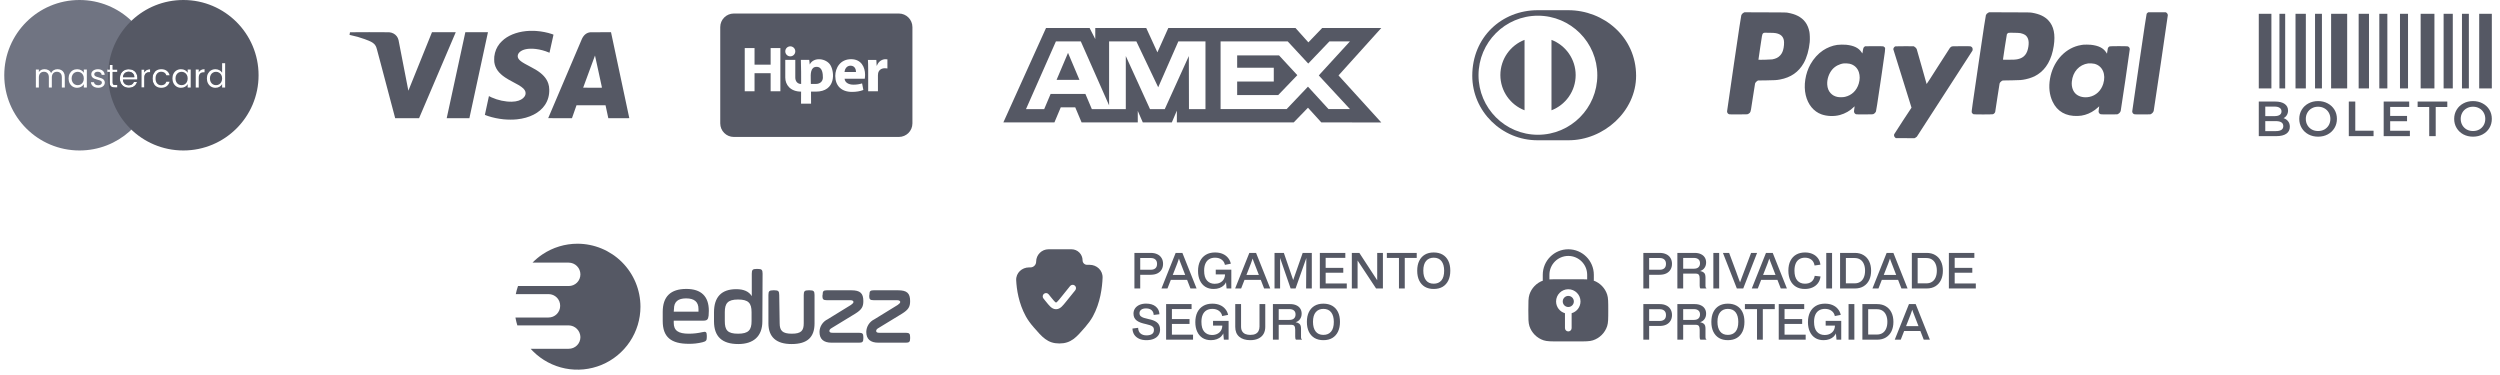 <svg xmlns="http://www.w3.org/2000/svg" width="293" height="44" viewBox="0 0 293 44" fill="none"><g clip-path="url(#clip0_122_842)"><path fill-rule="evenodd" clip-rule="evenodd" d="M18.128 8.443C18.081 8.498 18.039 8.559 18.003 8.627C17.916 8.788 17.873 8.978 17.873 9.196C17.873 9.417 17.916 9.609 18.003 9.774C18.024 9.813 18.047 9.85 18.071 9.885C17.545 14.252 13.827 17.635 9.317 17.635C4.448 17.635 0.5 13.688 0.5 8.818C0.5 3.948 4.448 0 9.317 0C14.062 0 17.931 3.747 18.128 8.443ZM13.207 9.677V8.434H13.757V8.146H13.207V7.615H12.857V8.146H12.583V8.434H12.857V9.677C12.857 9.883 12.905 10.03 13.003 10.12C13.1 10.21 13.246 10.255 13.441 10.255H13.757V9.958H13.499C13.392 9.958 13.316 9.938 13.272 9.897C13.229 9.853 13.207 9.78 13.207 9.677ZM7.178 8.211C7.05 8.142 6.904 8.107 6.74 8.107C6.573 8.107 6.421 8.148 6.285 8.23C6.149 8.312 6.052 8.428 5.993 8.577C5.926 8.423 5.825 8.306 5.689 8.227C5.553 8.147 5.396 8.107 5.219 8.107C5.078 8.107 4.949 8.137 4.831 8.196C4.715 8.255 4.623 8.339 4.554 8.45V8.146H4.204V10.255H4.554V9.092C4.554 8.872 4.607 8.704 4.715 8.588C4.823 8.47 4.968 8.411 5.15 8.411C5.327 8.411 5.467 8.468 5.57 8.581C5.675 8.691 5.727 8.851 5.727 9.062V10.255H6.074V9.092C6.074 8.872 6.128 8.704 6.235 8.588C6.343 8.47 6.488 8.411 6.67 8.411C6.847 8.411 6.987 8.468 7.09 8.581C7.195 8.691 7.248 8.851 7.248 9.062V10.255H7.594V9.012C7.594 8.817 7.557 8.651 7.482 8.515C7.408 8.379 7.306 8.278 7.178 8.211ZM8.168 8.627C8.081 8.788 8.038 8.977 8.038 9.193C8.038 9.405 8.081 9.595 8.168 9.762C8.256 9.929 8.375 10.058 8.526 10.151C8.678 10.243 8.847 10.289 9.034 10.289C9.216 10.289 9.375 10.249 9.512 10.17C9.65 10.088 9.754 9.985 9.823 9.862V10.255H10.177V8.146H9.823V8.531C9.756 8.41 9.655 8.31 9.519 8.23C9.383 8.151 9.223 8.111 9.038 8.111C8.851 8.111 8.68 8.156 8.526 8.246C8.375 8.336 8.256 8.463 8.168 8.627ZM9.727 8.781C9.791 8.899 9.823 9.037 9.823 9.196C9.823 9.355 9.791 9.495 9.727 9.616C9.663 9.734 9.576 9.825 9.465 9.889C9.358 9.951 9.238 9.981 9.107 9.981C8.977 9.981 8.857 9.951 8.75 9.889C8.642 9.825 8.556 9.734 8.492 9.616C8.428 9.495 8.395 9.354 8.395 9.193C8.395 9.033 8.428 8.895 8.492 8.777C8.556 8.659 8.642 8.569 8.75 8.508C8.857 8.446 8.977 8.415 9.107 8.415C9.238 8.415 9.358 8.447 9.465 8.511C9.576 8.573 9.663 8.663 9.727 8.781ZM11.515 10.289C11.354 10.289 11.209 10.262 11.081 10.208C10.952 10.152 10.851 10.075 10.777 9.978C10.702 9.877 10.661 9.763 10.653 9.635H11.015C11.026 9.74 11.075 9.826 11.161 9.893C11.252 9.96 11.368 9.993 11.512 9.993C11.645 9.993 11.75 9.963 11.827 9.904C11.904 9.845 11.943 9.771 11.943 9.681C11.943 9.589 11.902 9.521 11.82 9.477C11.738 9.431 11.611 9.386 11.439 9.343C11.282 9.302 11.154 9.261 11.054 9.219C10.956 9.176 10.871 9.113 10.8 9.031C10.73 8.946 10.696 8.836 10.696 8.7C10.696 8.592 10.728 8.493 10.792 8.404C10.856 8.314 10.947 8.243 11.065 8.192C11.183 8.138 11.318 8.111 11.47 8.111C11.703 8.111 11.892 8.17 12.035 8.288C12.179 8.406 12.256 8.568 12.266 8.773H11.916C11.908 8.663 11.863 8.574 11.781 8.508C11.702 8.441 11.594 8.407 11.458 8.407C11.332 8.407 11.232 8.434 11.158 8.488C11.083 8.542 11.046 8.613 11.046 8.7C11.046 8.769 11.068 8.827 11.111 8.873C11.158 8.917 11.214 8.953 11.281 8.981C11.35 9.007 11.445 9.036 11.566 9.069C11.717 9.11 11.84 9.151 11.935 9.193C12.03 9.231 12.111 9.29 12.177 9.37C12.247 9.449 12.283 9.553 12.285 9.681C12.285 9.797 12.253 9.901 12.189 9.993C12.125 10.085 12.034 10.158 11.916 10.212C11.8 10.264 11.667 10.289 11.515 10.289ZM16.106 9.119C16.106 9.186 16.102 9.257 16.094 9.331H14.409C14.421 9.539 14.492 9.702 14.62 9.82C14.751 9.935 14.909 9.993 15.093 9.993C15.245 9.993 15.37 9.958 15.471 9.889C15.573 9.817 15.645 9.722 15.686 9.604H16.063C16.007 9.807 15.894 9.972 15.725 10.101C15.555 10.226 15.345 10.289 15.093 10.289C14.893 10.289 14.713 10.244 14.555 10.155C14.398 10.065 14.275 9.938 14.185 9.774C14.095 9.607 14.05 9.414 14.05 9.196C14.05 8.978 14.094 8.787 14.182 8.623C14.268 8.459 14.39 8.333 14.547 8.246C14.706 8.156 14.888 8.111 15.093 8.111C15.293 8.111 15.471 8.155 15.624 8.242C15.778 8.329 15.896 8.45 15.979 8.604C16.063 8.755 16.106 8.927 16.106 9.119ZM15.744 9.046C15.744 8.913 15.714 8.799 15.655 8.704C15.596 8.606 15.515 8.533 15.413 8.484C15.312 8.433 15.201 8.407 15.078 8.407C14.901 8.407 14.749 8.464 14.624 8.577C14.501 8.69 14.43 8.846 14.412 9.046H15.744ZM17.18 8.207C17.067 8.274 16.98 8.368 16.918 8.488V8.146H16.568V10.255H16.918V9.108C16.918 8.682 17.114 8.469 17.507 8.469H17.599V8.107C17.435 8.107 17.295 8.141 17.18 8.207Z" fill="#707482"></path><path fill-rule="evenodd" clip-rule="evenodd" d="M12.678 8.434C12.672 8.561 12.669 8.689 12.669 8.818C12.669 13.688 16.617 17.635 21.487 17.635C26.357 17.635 30.305 13.688 30.305 8.818C30.305 3.948 26.357 -5.2045e-07 21.487 0C16.843 5.2045e-07 13.038 3.59 12.694 8.146H12.857V7.615H13.207V8.146H13.757V8.434H13.207V9.677C13.207 9.78 13.229 9.853 13.272 9.897C13.316 9.938 13.392 9.958 13.499 9.958H13.757V10.255H13.441C13.246 10.255 13.1 10.21 13.003 10.12C12.905 10.03 12.857 9.883 12.857 9.677V8.434H12.678ZM24.377 8.627C24.29 8.788 24.247 8.977 24.247 9.193C24.247 9.405 24.29 9.595 24.377 9.762C24.465 9.929 24.584 10.058 24.735 10.151C24.889 10.243 25.059 10.289 25.247 10.289C25.429 10.289 25.588 10.25 25.724 10.17C25.86 10.088 25.963 9.984 26.032 9.858V10.255H26.386V7.407H26.032V8.523C25.958 8.4 25.85 8.301 25.709 8.227C25.567 8.15 25.415 8.111 25.251 8.111C25.061 8.111 24.889 8.156 24.735 8.246C24.584 8.336 24.465 8.463 24.377 8.627ZM25.936 8.781C26 8.899 26.032 9.037 26.032 9.196C26.032 9.355 26 9.495 25.936 9.616C25.872 9.734 25.785 9.825 25.674 9.889C25.567 9.951 25.447 9.981 25.316 9.981C25.186 9.981 25.066 9.951 24.959 9.889C24.851 9.825 24.764 9.734 24.7 9.616C24.636 9.495 24.604 9.354 24.604 9.193C24.604 9.033 24.636 8.895 24.7 8.777C24.764 8.659 24.851 8.569 24.959 8.508C25.066 8.446 25.186 8.415 25.316 8.415C25.447 8.415 25.567 8.447 25.674 8.511C25.785 8.573 25.872 8.663 25.936 8.781ZM16.106 9.119C16.106 9.186 16.102 9.257 16.094 9.331H14.409C14.421 9.539 14.492 9.702 14.62 9.82C14.751 9.935 14.909 9.993 15.093 9.993C15.245 9.993 15.37 9.958 15.471 9.889C15.573 9.817 15.645 9.722 15.686 9.604H16.063C16.007 9.807 15.894 9.972 15.725 10.101C15.555 10.226 15.345 10.289 15.093 10.289C14.894 10.289 14.714 10.244 14.555 10.155C14.398 10.065 14.275 9.938 14.185 9.774C14.095 9.607 14.05 9.414 14.05 9.196C14.05 8.978 14.094 8.787 14.182 8.623C14.268 8.459 14.39 8.333 14.547 8.246C14.706 8.156 14.888 8.111 15.093 8.111C15.294 8.111 15.471 8.155 15.624 8.242C15.778 8.329 15.896 8.45 15.979 8.604C16.063 8.755 16.106 8.927 16.106 9.119ZM15.744 9.046C15.744 8.913 15.714 8.799 15.655 8.704C15.596 8.606 15.515 8.533 15.413 8.484C15.313 8.433 15.201 8.407 15.078 8.407C14.901 8.407 14.75 8.464 14.624 8.577C14.501 8.69 14.43 8.846 14.412 9.046H15.744ZM17.18 8.207C17.067 8.274 16.98 8.368 16.918 8.488V8.146H16.568V10.255H16.918V9.108C16.918 8.682 17.114 8.469 17.507 8.469H17.599V8.107C17.435 8.107 17.295 8.141 17.18 8.207ZM17.873 9.196C17.873 8.978 17.916 8.788 18.003 8.627C18.091 8.463 18.212 8.336 18.365 8.246C18.522 8.156 18.7 8.111 18.9 8.111C19.159 8.111 19.372 8.174 19.539 8.3C19.708 8.425 19.82 8.6 19.874 8.823H19.496C19.46 8.695 19.39 8.593 19.285 8.519C19.182 8.445 19.054 8.407 18.9 8.407C18.7 8.407 18.538 8.477 18.416 8.615C18.292 8.751 18.231 8.945 18.231 9.196C18.231 9.45 18.292 9.647 18.416 9.785C18.538 9.924 18.7 9.993 18.9 9.993C19.054 9.993 19.182 9.957 19.285 9.885C19.388 9.813 19.458 9.711 19.496 9.577H19.874C19.818 9.793 19.705 9.966 19.535 10.097C19.366 10.225 19.154 10.289 18.9 10.289C18.7 10.289 18.522 10.244 18.365 10.155C18.212 10.065 18.091 9.938 18.003 9.774C17.916 9.609 17.873 9.417 17.873 9.196ZM20.341 8.627C20.254 8.788 20.21 8.977 20.21 9.193C20.21 9.405 20.254 9.595 20.341 9.762C20.428 9.929 20.548 10.058 20.699 10.151C20.85 10.243 21.02 10.289 21.207 10.289C21.389 10.289 21.548 10.25 21.684 10.17C21.823 10.088 21.926 9.985 21.996 9.862V10.255H22.35V8.146H21.996V8.531C21.929 8.41 21.828 8.31 21.692 8.23C21.556 8.151 21.396 8.111 21.211 8.111C21.023 8.111 20.853 8.156 20.699 8.246C20.548 8.336 20.428 8.463 20.341 8.627ZM21.899 8.781C21.964 8.899 21.996 9.037 21.996 9.196C21.996 9.355 21.964 9.495 21.899 9.616C21.835 9.734 21.748 9.825 21.638 9.889C21.53 9.951 21.411 9.981 21.28 9.981C21.149 9.981 21.03 9.951 20.922 9.889C20.814 9.825 20.728 9.734 20.664 9.616C20.6 9.495 20.568 9.354 20.568 9.193C20.568 9.033 20.6 8.895 20.664 8.777C20.728 8.659 20.814 8.569 20.922 8.508C21.03 8.446 21.149 8.415 21.28 8.415C21.411 8.415 21.53 8.447 21.638 8.511C21.748 8.573 21.835 8.663 21.899 8.781ZM23.292 8.488C23.354 8.368 23.44 8.274 23.553 8.207C23.669 8.141 23.809 8.107 23.973 8.107V8.469H23.881C23.488 8.469 23.292 8.682 23.292 9.108V10.255H22.942V8.146H23.292V8.488Z" fill="#555864"></path><path fill-rule="evenodd" clip-rule="evenodd" d="M62.084 3.614C60.88 3.664 59.843 4.003 59.087 4.592C58.946 4.703 58.676 4.964 58.572 5.093C58.212 5.535 58.006 6.03 57.93 6.628C57.915 6.749 57.915 7.176 57.931 7.283C58.034 8.001 58.427 8.557 59.199 9.076C59.456 9.249 59.659 9.366 60.243 9.677C60.46 9.792 60.69 9.918 60.755 9.955C61.262 10.25 61.503 10.483 61.581 10.756C61.607 10.848 61.607 10.99 61.581 11.088C61.496 11.397 61.205 11.655 60.777 11.797C60.542 11.875 60.294 11.913 59.982 11.92C59.232 11.937 58.359 11.751 57.613 11.416C57.502 11.367 57.34 11.285 57.318 11.268C57.312 11.264 57.304 11.262 57.302 11.265C57.292 11.274 56.82 13.459 56.827 13.465C56.84 13.477 57.037 13.549 57.205 13.604C57.765 13.789 58.411 13.923 59.018 13.983C59.541 14.034 60.09 14.036 60.573 13.987C62.059 13.838 63.247 13.23 63.869 12.3C64.222 11.771 64.391 11.167 64.374 10.493C64.367 10.223 64.335 10.025 64.263 9.803C64.055 9.166 63.591 8.652 62.778 8.161C62.593 8.049 62.373 7.928 61.992 7.729C61.562 7.504 61.401 7.414 61.233 7.304C61.069 7.197 60.98 7.127 60.893 7.039C60.742 6.883 60.676 6.744 60.676 6.577C60.677 6.207 61.046 5.891 61.623 5.766C61.937 5.698 62.364 5.689 62.796 5.74C63.29 5.798 63.859 5.95 64.29 6.138C64.349 6.164 64.4 6.183 64.4 6.183C64.4 6.183 64.506 5.71 64.633 5.135C64.76 4.56 64.865 4.083 64.868 4.075C64.874 4.057 64.848 4.045 64.668 3.984C64.145 3.807 63.499 3.679 62.913 3.635C62.846 3.63 62.768 3.624 62.739 3.622C62.674 3.616 62.17 3.611 62.084 3.614ZM41.018 3.781C41.013 3.798 40.962 4.088 40.965 4.091C40.966 4.092 41.026 4.105 41.097 4.12C41.653 4.233 42.228 4.396 42.733 4.584C43.176 4.749 43.336 4.815 43.489 4.896C43.765 5.041 43.947 5.213 44.048 5.422C44.131 5.594 44.126 5.576 44.597 7.359C44.791 8.091 44.964 8.747 44.983 8.818C45.016 8.944 45.779 11.827 45.859 12.13C45.882 12.216 45.994 12.64 46.109 13.071L46.316 13.856L47.714 13.856H49.113L51.262 8.821C52.444 6.051 53.413 3.782 53.414 3.778C53.416 3.774 52.819 3.771 52.024 3.771H50.63L50.615 3.807C50.607 3.827 49.987 5.364 49.237 7.223C48.487 9.082 47.87 10.609 47.866 10.616C47.861 10.625 47.858 10.626 47.858 10.618C47.858 10.596 46.728 4.785 46.707 4.694C46.627 4.353 46.411 4.077 46.103 3.92C45.951 3.843 45.794 3.798 45.61 3.78C45.469 3.766 41.023 3.767 41.018 3.781ZM54.534 3.794C54.531 3.807 54.042 6.064 53.447 8.809C52.851 11.554 52.361 13.813 52.359 13.828L52.354 13.856H53.682H55.011L56.095 8.837C56.692 6.076 57.182 3.807 57.184 3.794L57.187 3.771H55.863H54.538L54.534 3.794ZM69.197 3.78C68.758 3.825 68.435 4.075 68.206 4.549C68.178 4.607 64.316 13.679 64.249 13.845C64.246 13.854 64.526 13.856 65.638 13.856H67.032L67.138 13.556C67.196 13.391 67.317 13.049 67.406 12.795L67.568 12.334L69.268 12.334C70.204 12.334 70.969 12.336 70.969 12.336C70.969 12.336 71.042 12.679 71.132 13.095L71.294 13.852L72.526 13.854C73.696 13.856 73.757 13.855 73.753 13.841C73.748 13.825 71.611 3.782 71.611 3.775C71.611 3.767 69.273 3.773 69.197 3.78ZM70.143 8.383C70.368 9.412 70.551 10.26 70.551 10.269C70.551 10.284 70.514 10.284 69.447 10.284C68.568 10.284 68.344 10.282 68.347 10.274C68.4 10.12 69.731 6.501 69.733 6.506C69.734 6.51 69.919 7.355 70.143 8.383Z" fill="#555864"></path><path fill-rule="evenodd" clip-rule="evenodd" d="M86.001 1.585H105.345C106.221 1.585 106.933 2.297 106.936 3.173V14.462C106.936 15.339 106.224 16.05 105.348 16.05H86.001C85.125 16.05 84.413 15.339 84.413 14.462V3.173C84.413 2.297 85.125 1.585 86.001 1.585ZM87.283 10.695V5.632H88.432V7.579H90.318V5.632H91.461V10.695H90.318V8.577H88.432V10.695H87.283ZM101.349 9.223C101.364 9.139 101.387 8.968 101.387 8.772C101.387 7.863 100.936 6.937 99.749 6.937C98.474 6.937 97.895 7.967 97.895 8.899C97.895 10.047 98.609 10.771 99.856 10.771C100.351 10.771 100.811 10.695 101.187 10.545L101.037 9.773C100.73 9.871 100.412 9.923 100.021 9.923C99.489 9.923 99.023 9.697 98.986 9.226H101.349V9.223ZM98.974 8.442C99.003 8.135 99.2 7.698 99.68 7.698C100.206 7.698 100.325 8.164 100.325 8.442H98.974ZM102.894 10.696H101.751V8.231C101.751 7.69 101.737 7.337 101.722 7.022H102.706L102.744 7.699H102.773C102.961 7.166 103.412 6.941 103.765 6.941C103.869 6.941 103.921 6.941 104.005 6.955V8.028C103.924 8.014 103.826 7.999 103.698 7.999C103.279 7.999 102.992 8.225 102.917 8.578C102.903 8.653 102.894 8.743 102.894 8.833V10.696ZM92.621 5.43C92.945 5.43 93.208 5.694 93.208 6.018C93.208 6.342 92.945 6.605 92.621 6.605C92.297 6.605 92.034 6.342 92.034 6.018C92.034 5.694 92.297 5.43 92.621 5.43ZM95.606 9.839H95.034C95.033 9.8 95.031 9.761 95.029 9.722C95.026 9.641 95.023 9.559 95.025 9.478C95.024 9.418 95.022 9.352 95.02 9.282C95.002 8.696 94.976 7.834 95.705 7.834C96.414 7.834 96.442 8.702 96.442 9.087C96.442 9.472 96.182 9.839 95.606 9.839ZM93.208 7.019H92.034V9.09C92.034 9.929 92.618 10.733 93.888 10.739L93.888 10.775C93.885 11.248 93.882 11.711 93.882 12.151H95.057C95.057 11.679 95.057 11.208 95.051 10.739H95.606C97.996 10.739 97.823 8.425 97.316 7.617C96.824 6.833 95.363 6.631 94.9 7.557C94.883 7.377 94.863 7.198 94.843 7.019L93.862 7.019C93.894 7.95 93.897 8.911 93.894 9.842C93.422 9.842 93.208 9.475 93.208 9.09V7.019Z" fill="#555864"></path><path fill-rule="evenodd" clip-rule="evenodd" d="M122.595 3.279L117.596 14.342H123.58L124.322 12.578H126.018L126.76 14.342H133.347V12.996L133.934 14.342H137.341L137.928 12.967V14.342H151.628L153.294 12.624L154.854 14.342L161.89 14.356L156.875 8.841L161.89 3.279H154.963L153.341 4.966L151.83 3.279H136.927L135.647 6.135L134.338 3.279H128.366V4.58L127.701 3.279H122.595ZM143.052 4.85H150.919L153.325 7.449L155.809 4.85H158.215L154.559 8.84L158.215 12.784H155.7L153.294 10.155L150.797 12.784H143.052V4.85ZM144.995 7.942V6.493V6.492H149.904L152.046 8.809L149.809 11.14H144.995V9.558H149.287V7.942H144.995ZM123.753 4.85H126.67L129.986 12.352V4.85H133.181L135.742 10.229L138.103 4.85H141.282V12.789H139.347L139.332 6.568L136.511 12.789H134.78L131.944 6.568V12.789H127.964L127.209 11.009H123.133L122.38 12.787H120.247L123.753 4.85ZM123.829 9.364L125.172 6.194L126.513 9.364H123.829Z" fill="#555864"></path><path fill-rule="evenodd" clip-rule="evenodd" d="M183.799 1.196C187.957 1.195 191.751 4.337 191.751 8.884C191.751 13.041 187.956 16.459 183.799 16.439H180.22C176.013 16.459 172.55 13.042 172.55 8.884C172.55 4.338 176.013 1.195 180.22 1.196H183.799ZM173.282 8.818C173.283 4.964 176.398 1.841 180.243 1.84C184.089 1.841 187.205 4.964 187.205 8.818C187.205 12.671 184.089 15.793 180.243 15.795C176.398 15.793 173.283 12.671 173.282 8.818Z" fill="#555864"></path><path d="M175.843 8.798C175.847 6.915 177.02 5.309 178.676 4.671V12.925C177.02 12.287 175.847 10.682 175.843 8.798ZM181.834 12.927V4.671C183.49 5.307 184.665 6.914 184.668 8.799C184.665 10.683 183.49 12.289 181.834 12.927Z" fill="#555864"></path><path fill-rule="evenodd" clip-rule="evenodd" d="M204.08 1.79C204.132 1.665 204.238 1.549 204.356 1.488L204.452 1.439L206.883 1.447C209.034 1.453 209.334 1.458 209.495 1.487C210.015 1.584 210.353 1.688 210.676 1.85C211.436 2.231 211.884 2.838 212.06 3.722C212.113 3.986 212.133 4.605 212.1 4.941C212.009 5.872 211.754 6.757 211.393 7.396C210.8 8.447 209.883 9.082 208.615 9.319C208.214 9.393 208.001 9.407 207.017 9.42L206.04 9.432L205.938 9.493C205.83 9.557 205.742 9.66 205.696 9.777C205.681 9.816 205.565 10.551 205.438 11.411L205.437 11.415C205.219 12.898 205.191 13.086 205.09 13.201C205.076 13.218 205.06 13.233 205.041 13.251C205.003 13.287 204.931 13.336 204.884 13.36C204.799 13.402 204.767 13.403 203.763 13.409C203.06 13.414 202.707 13.409 202.659 13.393C202.509 13.347 202.412 13.211 202.412 13.049C202.412 12.996 202.779 10.462 203.227 7.418C203.821 3.378 204.052 1.859 204.08 1.79ZM209.065 4.699C208.963 4.241 208.668 3.987 208.116 3.884C207.983 3.859 207.777 3.848 207.342 3.841C206.75 3.833 206.749 3.833 206.672 3.88L206.671 3.881C206.653 3.892 206.637 3.902 206.622 3.914C206.525 3.995 206.499 4.173 206.3 5.539L206.299 5.548C206.183 6.338 206.089 6.991 206.089 6.998C206.089 7.025 207.546 6.991 207.706 6.96C208.142 6.875 208.4 6.748 208.625 6.506C208.791 6.328 208.886 6.16 208.971 5.896C209.081 5.551 209.126 4.979 209.065 4.699ZM213.655 5.909C214.164 5.571 214.753 5.343 215.323 5.261C215.574 5.225 216.112 5.218 216.388 5.247C217.276 5.342 217.834 5.614 218.16 6.111C218.217 6.2 218.268 6.269 218.272 6.265C218.276 6.261 218.297 6.134 218.319 5.982C218.37 5.643 218.403 5.555 218.511 5.479L218.593 5.421L219.614 5.415C220.298 5.411 220.659 5.416 220.711 5.431C220.753 5.443 220.817 5.485 220.853 5.524C220.863 5.534 220.872 5.542 220.881 5.55C220.888 5.556 220.895 5.562 220.902 5.569C220.981 5.656 220.951 5.858 220.55 8.578C220.515 8.82 220.476 9.081 220.434 9.365C220.027 12.129 219.893 12.993 219.862 13.064C219.81 13.183 219.696 13.303 219.584 13.359C219.498 13.402 219.471 13.403 218.553 13.409C217.926 13.413 217.586 13.408 217.535 13.393C217.433 13.364 217.333 13.259 217.302 13.15C217.28 13.072 217.283 13.025 217.319 12.782C217.343 12.628 217.361 12.489 217.361 12.472C217.361 12.455 217.319 12.486 217.261 12.546C216.845 12.972 216.258 13.31 215.641 13.477C214.956 13.663 214.131 13.634 213.479 13.402C212.563 13.075 211.892 12.257 211.631 11.152C211.365 10.017 211.579 8.617 212.185 7.534C212.555 6.872 213.086 6.286 213.655 5.909ZM221.897 5.775C221.897 5.632 222.01 5.474 222.142 5.43C222.17 5.421 222.663 5.415 223.237 5.417L224.28 5.421L224.366 5.469C224.474 5.529 224.588 5.645 224.634 5.738C224.653 5.778 224.92 6.713 225.227 7.816C225.535 8.919 225.793 9.833 225.8 9.847C225.808 9.863 226.333 9.05 227.142 7.771C227.873 6.615 228.504 5.633 228.545 5.589C228.585 5.545 228.658 5.489 228.707 5.465C228.795 5.422 228.819 5.421 229.84 5.414C230.552 5.41 230.905 5.415 230.953 5.43C231.039 5.457 231.132 5.537 231.17 5.617C231.204 5.686 231.207 5.866 231.176 5.929C231.135 6.012 224.705 15.961 224.655 16.019C224.628 16.05 224.553 16.104 224.49 16.137L224.375 16.198L223.283 16.192L222.19 16.186L222.121 16.129C221.999 16.03 221.952 15.876 221.997 15.736C222.012 15.691 222.472 14.977 223.02 14.148C223.567 13.32 224.021 12.631 224.029 12.618C224.037 12.605 223.56 11.074 222.97 9.217C222.38 7.359 221.897 5.81 221.897 5.775ZM217.86 8.465C217.694 7.946 217.296 7.586 216.76 7.468C216.605 7.434 216.248 7.413 216.108 7.429C215.591 7.489 215.079 7.755 214.752 8.132C214.345 8.603 214.114 9.285 214.152 9.911C214.177 10.327 214.307 10.659 214.544 10.915C214.762 11.15 215.001 11.284 215.333 11.358C215.567 11.41 215.991 11.407 216.232 11.351C217.027 11.168 217.598 10.619 217.846 9.801C217.987 9.334 217.992 8.876 217.86 8.465Z" fill="#555864"></path><path d="M251.702 1.491C251.65 1.524 251.61 1.572 251.584 1.628C251.556 1.693 251.335 3.159 250.722 7.354C250.267 10.455 249.896 13.023 249.896 13.06C249.898 13.213 250.002 13.35 250.147 13.392C250.198 13.407 250.524 13.412 251.117 13.408L252.012 13.402L252.113 13.353C252.245 13.29 252.375 13.136 252.414 12.996C252.447 12.881 254.069 1.884 254.069 1.777C254.069 1.676 253.992 1.538 253.905 1.485L253.83 1.44L252.806 1.44L251.782 1.439L251.702 1.491Z" fill="#555864"></path><path fill-rule="evenodd" clip-rule="evenodd" d="M244.175 5.239C244.148 5.243 244.049 5.256 243.955 5.269C243.86 5.282 243.684 5.318 243.562 5.35C241.876 5.791 240.595 7.297 240.261 9.227C240.09 10.221 240.19 11.116 240.563 11.909C241.103 13.061 242.119 13.641 243.505 13.591C243.839 13.578 244.045 13.547 244.356 13.46C244.891 13.311 245.445 12.996 245.859 12.607C245.948 12.523 246.024 12.457 246.027 12.46C246.03 12.463 246.015 12.579 245.993 12.719C245.972 12.858 245.954 13.007 245.954 13.05C245.954 13.212 246.054 13.349 246.205 13.392C246.255 13.407 246.593 13.412 247.214 13.408L248.146 13.402L248.256 13.345C248.393 13.272 248.509 13.134 248.548 12.995C248.587 12.858 249.61 5.895 249.61 5.77C249.61 5.608 249.514 5.475 249.365 5.431C249.265 5.401 247.367 5.403 247.266 5.433C247.224 5.445 247.159 5.489 247.12 5.53C247.043 5.612 247.029 5.662 246.973 6.062L246.94 6.294L246.848 6.15C246.512 5.624 245.95 5.344 245.039 5.247C244.855 5.227 244.283 5.222 244.175 5.239ZM246.499 9.827C246.849 8.71 246.417 7.722 245.474 7.477C245.316 7.436 244.899 7.408 244.749 7.428C243.679 7.574 242.925 8.411 242.817 9.575C242.76 10.185 242.956 10.741 243.335 11.048C243.722 11.362 244.289 11.475 244.878 11.355C245.645 11.2 246.248 10.631 246.499 9.827Z" fill="#555864"></path><path fill-rule="evenodd" clip-rule="evenodd" d="M233.003 1.501C232.878 1.568 232.809 1.639 232.748 1.77C232.719 1.83 232.511 3.193 231.884 7.458C231.141 12.511 231.062 13.075 231.082 13.148C231.111 13.251 231.215 13.363 231.308 13.391C231.413 13.422 233.45 13.42 233.566 13.389C233.679 13.358 233.809 13.228 233.838 13.116C233.85 13.07 233.963 12.325 234.089 11.458C234.216 10.591 234.333 9.841 234.35 9.792C234.388 9.68 234.489 9.559 234.603 9.488C234.705 9.423 234.67 9.425 235.84 9.413C236.72 9.404 236.959 9.385 237.419 9.286C237.96 9.17 238.412 8.99 238.816 8.729C239.823 8.078 240.457 6.956 240.699 5.389C240.908 4.04 240.704 3.066 240.07 2.391C239.634 1.927 239.042 1.646 238.178 1.495C237.931 1.452 237.876 1.451 235.524 1.444L233.121 1.438L233.003 1.501ZM237.346 4.095C237.239 4.017 237.001 3.924 236.801 3.883C236.605 3.843 235.448 3.821 235.371 3.855C235.308 3.884 235.24 3.953 235.205 4.025C235.189 4.058 235.079 4.739 234.961 5.54L234.746 6.996L235.331 7.002C235.924 7.008 236.239 6.989 236.498 6.932C237.229 6.771 237.611 6.304 237.733 5.424C237.823 4.783 237.697 4.354 237.346 4.095Z" fill="#555864"></path><path d="M264.729 1.617H266.209V10.363H264.729V1.617Z" fill="#555864"></path><path d="M267.15 1.617H267.823V10.363H267.15V1.617Z" fill="#555864"></path><path d="M269.035 1.617H270.245V10.363H269.035V1.617Z" fill="#555864"></path><path d="M271.322 1.617H272.13V10.363H271.322V1.617Z" fill="#555864"></path><path d="M273.206 1.617H275.089V10.363H273.206V1.617Z" fill="#555864"></path><path d="M283.7 1.617H285.315V10.363H283.7V1.617Z" fill="#555864"></path><path d="M276.435 1.617H277.646V10.363H276.435V1.617Z" fill="#555864"></path><path d="M286.391 1.617H287.467V10.363H286.391V1.617Z" fill="#555864"></path><path d="M278.856 1.617H279.798V10.363H278.856V1.617Z" fill="#555864"></path><path d="M288.543 1.617H289.351V10.363H288.543V1.617Z" fill="#555864"></path><path d="M281.278 1.617H282.22V10.363H281.278V1.617Z" fill="#555864"></path><path d="M290.562 1.617H292.042V10.363H290.562V1.617Z" fill="#555864"></path><path d="M267.632 13.848C267.858 13.921 268.038 14.045 268.17 14.219C268.303 14.388 268.369 14.601 268.369 14.856C268.369 15.207 268.233 15.479 267.959 15.672C267.686 15.862 267.289 15.956 266.766 15.956H264.729V11.901H266.648C267.132 11.901 267.505 11.996 267.766 12.185C268.028 12.371 268.159 12.627 268.159 12.956C268.159 13.156 268.112 13.334 268.018 13.489C267.925 13.643 267.795 13.763 267.632 13.848ZM265.49 12.492V13.61H266.567C266.832 13.61 267.035 13.564 267.175 13.471C267.32 13.375 267.392 13.236 267.392 13.054C267.392 12.869 267.32 12.73 267.175 12.637C267.035 12.54 266.832 12.492 266.567 12.492H265.49ZM266.719 15.366C267.308 15.366 267.602 15.171 267.602 14.78C267.602 14.39 267.308 14.195 266.719 14.195H265.49V15.366H266.719Z" fill="#555864"></path><path d="M271.68 16.018C271.263 16.018 270.887 15.929 270.551 15.751C270.215 15.57 269.952 15.32 269.761 15.004C269.569 14.683 269.474 14.326 269.474 13.932C269.474 13.538 269.569 13.183 269.761 12.866C269.952 12.546 270.215 12.297 270.551 12.119C270.887 11.937 271.263 11.847 271.68 11.847C272.098 11.847 272.475 11.937 272.81 12.119C273.145 12.297 273.409 12.544 273.6 12.861C273.791 13.177 273.887 13.534 273.887 13.932C273.887 14.33 273.791 14.687 273.6 15.004C273.409 15.32 273.145 15.57 272.81 15.751C272.475 15.929 272.098 16.018 271.68 16.018ZM271.68 15.357C271.954 15.357 272.199 15.297 272.418 15.178C272.636 15.054 272.808 14.884 272.933 14.668C273.057 14.448 273.12 14.203 273.12 13.932C273.12 13.662 273.057 13.418 272.933 13.202C272.808 12.982 272.636 12.812 272.418 12.693C272.199 12.569 271.954 12.507 271.68 12.507C271.407 12.507 271.161 12.569 270.943 12.693C270.724 12.812 270.553 12.982 270.428 13.202C270.303 13.418 270.241 13.662 270.241 13.932C270.241 14.203 270.303 14.448 270.428 14.668C270.553 14.884 270.724 15.054 270.943 15.178C271.161 15.297 271.407 15.357 271.68 15.357Z" fill="#555864"></path><path d="M275.279 11.901H276.039V15.319H278.181V15.956H275.279V11.901Z" fill="#555864"></path><path d="M282.439 15.325V15.956H279.367V11.901H282.358V12.533H280.128V13.587H282.106V14.207H280.128V15.325H282.439Z" fill="#555864"></path><path d="M284.704 12.539H283.346V11.901H286.823V12.539H285.465V15.956H284.704V12.539Z" fill="#555864"></path><path d="M289.836 16.018C289.418 16.018 289.041 15.929 288.706 15.751C288.371 15.57 288.107 15.32 287.916 15.004C287.725 14.683 287.629 14.326 287.629 13.932C287.629 13.538 287.725 13.183 287.916 12.866C288.107 12.546 288.371 12.297 288.706 12.119C289.041 11.937 289.418 11.847 289.836 11.847C290.253 11.847 290.629 11.937 290.965 12.119C291.301 12.297 291.564 12.544 291.755 12.861C291.947 13.177 292.042 13.534 292.042 13.932C292.042 14.33 291.947 14.687 291.755 15.004C291.564 15.32 291.301 15.57 290.965 15.751C290.629 15.929 290.253 16.018 289.836 16.018ZM289.836 15.357C290.109 15.357 290.355 15.297 290.573 15.178C290.792 15.054 290.963 14.884 291.088 14.668C291.213 14.448 291.275 14.203 291.275 13.932C291.275 13.662 291.213 13.418 291.088 13.202C290.963 12.982 290.792 12.812 290.573 12.693C290.355 12.569 290.109 12.507 289.836 12.507C289.562 12.507 289.317 12.569 289.098 12.693C288.88 12.812 288.708 12.982 288.583 13.202C288.459 13.418 288.396 13.662 288.396 13.932C288.396 14.203 288.459 14.448 288.583 14.668C288.708 14.884 288.88 15.054 289.098 15.178C289.317 15.297 289.562 15.357 289.836 15.357Z" fill="#555864"></path><path fill-rule="evenodd" clip-rule="evenodd" d="M73.818 40.045C74.629 38.832 75.062 37.405 75.062 35.945C75.061 33.988 74.283 32.111 72.899 30.727C71.515 29.344 69.638 28.566 67.681 28.564C66.222 28.564 64.795 28.997 63.581 29.808C63.156 30.092 62.764 30.419 62.409 30.78H66.653C67.016 30.782 67.364 30.927 67.62 31.184C67.877 31.44 68.022 31.788 68.024 32.151C68.025 32.331 67.99 32.51 67.922 32.677C67.854 32.844 67.753 32.995 67.625 33.123C67.498 33.25 67.346 33.351 67.179 33.42C67.012 33.488 66.833 33.523 66.653 33.522H60.71C60.602 33.833 60.515 34.15 60.45 34.47H64.307C64.486 34.472 64.662 34.509 64.826 34.578C64.99 34.648 65.139 34.749 65.264 34.877C65.389 35.004 65.487 35.155 65.554 35.32C65.62 35.486 65.653 35.663 65.651 35.841C65.653 36.021 65.618 36.2 65.55 36.367C65.481 36.534 65.38 36.685 65.253 36.813C65.125 36.941 64.974 37.041 64.807 37.11C64.64 37.178 64.461 37.213 64.281 37.212H60.41C60.42 37.27 60.431 37.327 60.443 37.385C60.493 37.639 60.557 37.889 60.633 38.135H66.653C67.015 38.141 67.36 38.288 67.615 38.543C67.871 38.799 68.017 39.144 68.024 39.505C68.025 39.686 67.99 39.864 67.922 40.031C67.854 40.198 67.753 40.35 67.625 40.477C67.498 40.605 67.346 40.706 67.179 40.774C67.012 40.843 66.833 40.877 66.653 40.876H62.19C62.278 40.974 62.369 41.07 62.463 41.164C63.495 42.196 64.81 42.899 66.242 43.184C67.673 43.468 69.157 43.322 70.506 42.764C71.854 42.205 73.007 41.259 73.818 40.045Z" fill="#555864"></path><path d="M83.049 37.001C82.996 37.449 82.864 37.581 82.416 37.581H78.963V37.843C78.963 38.74 79.49 39.109 80.729 39.109C81.27 39.109 81.809 39.048 82.336 38.924C82.731 38.819 82.837 38.924 82.837 39.346V39.504C82.837 39.9 82.758 40.005 82.336 40.111C81.811 40.241 81.27 40.303 80.729 40.295C78.647 40.295 77.671 39.504 77.671 37.633V36.552C77.671 34.759 78.594 33.862 80.439 33.862C82.178 33.862 83.075 34.732 83.075 36.419C83.075 36.632 83.049 36.817 83.049 37.001ZM78.963 36.527H81.862V36.209C81.862 35.392 81.388 34.97 80.413 34.97C79.464 34.97 78.989 35.366 78.989 36.209L78.963 36.527ZM89.349 37.66C89.349 39.426 88.294 40.322 86.528 40.322C84.63 40.322 83.681 39.452 83.681 37.66V36.606C83.681 34.813 84.551 33.891 86.29 33.891C87.16 33.891 87.766 34.153 88.109 34.708V32.072C88.109 31.624 88.214 31.519 88.663 31.519H88.821C89.269 31.519 89.375 31.624 89.375 32.072L89.349 37.66ZM84.947 37.634C84.947 38.688 85.263 39.11 86.502 39.11C87.741 39.11 88.083 38.662 88.083 37.634V36.58C88.083 35.525 87.714 35.103 86.502 35.103C85.289 35.103 84.947 35.552 84.947 36.58V37.634ZM91.378 37.896C91.378 38.74 91.694 39.11 92.801 39.11C93.909 39.11 94.198 38.741 94.198 37.896V34.576C94.198 34.128 94.304 34.022 94.752 34.022H94.91C95.358 34.022 95.464 34.128 95.464 34.576V37.897C95.464 39.505 94.647 40.322 92.774 40.322C90.982 40.322 90.059 39.505 90.059 37.897V34.576C90.059 34.128 90.165 34.022 90.613 34.022H90.771C91.219 34.022 91.325 34.128 91.325 34.576L91.377 37.897L91.378 37.896ZM96.413 34.522C96.413 34.127 96.518 34.021 96.913 34.021H99.76C100.815 34.021 101.184 34.364 101.184 35.287C101.184 35.946 100.999 36.288 100.235 36.763L97.467 38.45C97.283 38.555 97.205 38.661 97.205 38.792C97.205 38.951 97.336 39.003 97.6 39.003H100.684C101.079 39.003 101.184 39.109 101.184 39.504V39.662C101.184 40.058 101.079 40.163 100.684 40.163H97.469C96.52 40.163 96.046 39.742 96.046 38.898C96.052 38.588 96.143 38.286 96.311 38.026C96.479 37.765 96.715 37.556 96.995 37.422L99.736 35.735C99.921 35.604 100.026 35.498 100.026 35.392C100.026 35.261 99.895 35.181 99.631 35.181H96.887C96.492 35.181 96.386 35.076 96.386 34.68L96.413 34.522ZM101.895 34.522C101.895 34.127 102.001 34.021 102.396 34.021H105.243C106.297 34.021 106.666 34.364 106.666 35.287C106.666 35.946 106.482 36.288 105.717 36.763L102.95 38.45C102.765 38.555 102.687 38.661 102.687 38.792C102.687 38.951 102.819 39.003 103.083 39.003H106.166C106.561 39.003 106.667 39.109 106.667 39.504V39.662C106.667 40.058 106.562 40.163 106.166 40.163H102.951C102.003 40.163 101.528 39.742 101.528 38.898C101.534 38.588 101.626 38.286 101.794 38.026C101.961 37.765 102.198 37.556 102.477 37.422L105.218 35.735C105.403 35.604 105.508 35.498 105.508 35.392C105.508 35.261 105.377 35.181 105.113 35.181H102.372C101.977 35.181 101.871 35.076 101.871 34.68L101.897 34.522H101.895Z" fill="#555864"></path><path fill-rule="evenodd" clip-rule="evenodd" d="M121.436 30.668C121.436 29.865 122.087 29.215 122.889 29.215H125.578C126.296 29.215 126.879 29.797 126.879 30.516C126.879 30.803 127.112 31.036 127.399 31.036H127.706C128.531 31.036 129.256 31.677 129.223 32.554C129.18 33.679 128.961 35.483 128.085 37.079C127.848 37.512 127.53 37.937 127.188 38.333L127.162 38.363C126.668 38.933 126.257 39.408 125.815 39.732C125.34 40.08 124.832 40.254 124.157 40.254C123.483 40.254 122.975 40.08 122.5 39.732C122.058 39.408 121.646 38.933 121.153 38.363L121.127 38.333C120.784 37.937 120.467 37.512 120.23 37.079C119.382 35.534 119.149 33.903 119.097 32.856C119.052 31.975 119.783 31.34 120.603 31.34H120.764C121.135 31.34 121.436 31.039 121.436 30.668ZM126.023 34.014C126.158 33.846 126.132 33.6 125.964 33.465C125.796 33.33 125.55 33.356 125.415 33.524L124.363 34.83C124.147 35.098 124.01 35.265 123.897 35.371C123.844 35.421 123.81 35.443 123.79 35.453C123.775 35.46 123.77 35.46 123.767 35.46C123.764 35.46 123.759 35.46 123.744 35.453C123.725 35.443 123.69 35.421 123.637 35.371C123.524 35.265 123.387 35.098 123.171 34.83L122.9 34.493C122.765 34.325 122.519 34.298 122.351 34.434C122.183 34.569 122.157 34.815 122.292 34.983L122.58 35.34C122.774 35.581 122.945 35.793 123.104 35.942C123.275 36.101 123.487 36.241 123.767 36.241C124.047 36.241 124.259 36.101 124.43 35.942C124.589 35.793 124.76 35.581 124.954 35.34L126.023 34.014Z" fill="#555864"></path><path d="M132.954 33.81V29.64H134.864C135.169 29.64 135.428 29.694 135.642 29.8C135.859 29.903 136.025 30.052 136.139 30.247C136.254 30.437 136.311 30.662 136.311 30.922C136.311 31.185 136.252 31.411 136.134 31.602C136.019 31.793 135.853 31.941 135.636 32.048C135.419 32.151 135.157 32.203 134.852 32.203H133.543V31.613H134.887C135.1 31.613 135.274 31.558 135.407 31.448C135.541 31.333 135.607 31.16 135.607 30.927C135.607 30.698 135.541 30.527 135.407 30.412C135.278 30.298 135.104 30.241 134.887 30.241H133.634V33.81H132.954ZM136.122 33.81L137.787 29.64H138.576L140.24 33.81H139.52L138.387 30.887C138.345 30.78 138.303 30.672 138.261 30.561C138.223 30.447 138.181 30.321 138.136 30.184H138.216C138.17 30.321 138.126 30.447 138.084 30.561C138.046 30.672 138.008 30.78 137.97 30.887L136.826 33.81H136.122ZM137.135 32.797L137.364 32.22H138.982L139.205 32.797H137.135ZM142.24 33.867C141.855 33.867 141.525 33.779 141.251 33.604C140.98 33.428 140.772 33.182 140.627 32.866C140.482 32.55 140.41 32.18 140.41 31.756C140.41 31.314 140.488 30.931 140.645 30.607C140.805 30.283 141.032 30.033 141.325 29.858C141.623 29.678 141.981 29.589 142.4 29.589C142.744 29.589 143.043 29.644 143.298 29.755C143.554 29.865 143.762 30.02 143.922 30.218C144.086 30.412 144.196 30.641 144.253 30.904L143.561 31.042C143.512 30.786 143.384 30.582 143.178 30.43C142.976 30.277 142.717 30.201 142.4 30.201C142.13 30.201 141.899 30.26 141.708 30.378C141.518 30.496 141.373 30.668 141.274 30.893C141.174 31.118 141.125 31.394 141.125 31.722C141.125 32.245 141.237 32.632 141.462 32.883C141.691 33.135 141.99 33.261 142.36 33.261C142.597 33.261 142.805 33.217 142.984 33.129C143.167 33.038 143.31 32.91 143.413 32.746C143.516 32.578 143.569 32.382 143.573 32.157H142.486V31.608H144.311V33.81H143.756L143.676 32.946L143.727 32.958C143.674 33.137 143.579 33.295 143.441 33.432C143.304 33.57 143.132 33.676 142.927 33.753C142.724 33.829 142.496 33.867 142.24 33.867ZM144.757 33.81L146.422 29.64H147.211L148.875 33.81H148.155L147.022 30.887C146.98 30.78 146.938 30.672 146.896 30.561C146.858 30.447 146.816 30.321 146.771 30.184H146.851C146.805 30.321 146.761 30.447 146.719 30.561C146.681 30.672 146.643 30.78 146.605 30.887L145.461 33.81H144.757ZM145.77 32.797L145.998 32.22H147.617L147.84 32.797H145.77ZM149.375 33.81V29.64H150.467L151.599 32.929H151.525L152.675 29.64H153.744V33.81H153.075L153.104 30.006H153.184L151.84 33.81H151.262L149.946 30.001H150.027V33.81H149.375ZM154.686 33.81V29.64H157.672V30.224H155.367V33.221H157.843V33.81H154.686ZM155.275 31.962V31.396H157.432V31.962H155.275ZM158.434 33.81V29.64H159.315L161.482 32.958H161.408V29.64H162.077V33.81H161.277L159.023 30.401H159.109V33.81H158.434ZM163.958 33.81V30.138H164.638V33.81H163.958ZM162.539 30.229V29.64H166.04V30.229H162.539ZM168.03 33.867C167.63 33.867 167.285 33.783 166.995 33.615C166.709 33.444 166.488 33.2 166.332 32.883C166.175 32.563 166.097 32.178 166.097 31.728C166.097 31.282 166.173 30.901 166.326 30.584C166.482 30.264 166.703 30.018 166.989 29.846C167.275 29.675 167.622 29.589 168.03 29.589C168.434 29.589 168.781 29.673 169.071 29.84C169.361 30.008 169.584 30.25 169.74 30.567C169.897 30.883 169.975 31.268 169.975 31.722C169.975 32.164 169.899 32.546 169.746 32.866C169.593 33.186 169.372 33.434 169.083 33.61C168.793 33.781 168.442 33.867 168.03 33.867ZM168.03 33.249C168.415 33.249 168.715 33.123 168.928 32.872C169.145 32.616 169.254 32.235 169.254 31.728C169.254 31.247 169.151 30.874 168.945 30.607C168.739 30.336 168.434 30.201 168.03 30.201C167.653 30.201 167.355 30.329 167.138 30.584C166.921 30.836 166.812 31.215 166.812 31.722C166.812 32.199 166.915 32.572 167.121 32.843C167.327 33.114 167.63 33.249 168.03 33.249ZM135.213 36.91C135.209 36.742 135.167 36.601 135.087 36.487C135.011 36.372 134.908 36.287 134.778 36.229C134.648 36.172 134.496 36.144 134.321 36.144C134.073 36.144 133.882 36.195 133.749 36.298C133.615 36.401 133.548 36.536 133.548 36.704C133.548 36.849 133.592 36.963 133.68 37.047C133.768 37.131 133.893 37.2 134.057 37.253C134.221 37.303 134.414 37.352 134.635 37.402C134.811 37.436 134.978 37.482 135.138 37.539C135.299 37.596 135.44 37.671 135.562 37.762C135.687 37.85 135.785 37.964 135.853 38.105C135.926 38.246 135.962 38.418 135.962 38.62C135.962 38.868 135.899 39.087 135.773 39.278C135.647 39.465 135.464 39.61 135.224 39.712C134.984 39.816 134.694 39.867 134.355 39.867C134.019 39.867 133.731 39.81 133.491 39.695C133.251 39.581 133.064 39.423 132.931 39.221C132.801 39.015 132.732 38.776 132.725 38.506L133.388 38.42C133.4 38.714 133.493 38.935 133.669 39.083C133.844 39.232 134.077 39.306 134.366 39.306C134.629 39.306 134.841 39.257 135.001 39.158C135.161 39.059 135.241 38.895 135.241 38.666C135.241 38.506 135.198 38.384 135.11 38.3C135.022 38.216 134.908 38.153 134.767 38.111C134.629 38.065 134.477 38.023 134.309 37.985C134.077 37.936 133.869 37.879 133.686 37.814C133.506 37.745 133.354 37.665 133.228 37.574C133.102 37.478 133.007 37.364 132.942 37.23C132.877 37.097 132.845 36.939 132.845 36.756C132.845 36.523 132.906 36.319 133.028 36.144C133.15 35.968 133.322 35.831 133.543 35.732C133.768 35.633 134.027 35.583 134.321 35.583C134.801 35.583 135.178 35.697 135.453 35.926C135.728 36.151 135.872 36.453 135.888 36.83L135.213 36.91ZM136.668 39.81V35.64H139.653V36.224H137.348V39.221H139.825V39.81H136.668ZM137.257 37.962V37.396H139.413V37.962H137.257ZM141.922 39.867C141.537 39.867 141.207 39.779 140.932 39.604C140.662 39.428 140.454 39.182 140.309 38.866C140.164 38.55 140.092 38.18 140.092 37.757C140.092 37.314 140.17 36.931 140.326 36.607C140.486 36.283 140.713 36.033 141.007 35.858C141.304 35.678 141.663 35.589 142.082 35.589C142.425 35.589 142.724 35.644 142.98 35.755C143.235 35.865 143.443 36.02 143.603 36.218C143.767 36.412 143.878 36.641 143.935 36.904L143.243 37.042C143.193 36.786 143.066 36.582 142.86 36.43C142.658 36.277 142.398 36.201 142.082 36.201C141.811 36.201 141.581 36.26 141.39 36.378C141.199 36.496 141.054 36.668 140.955 36.893C140.856 37.118 140.807 37.394 140.807 37.722C140.807 38.245 140.919 38.632 141.144 38.883C141.373 39.135 141.672 39.261 142.042 39.261C142.278 39.261 142.486 39.217 142.665 39.129C142.848 39.038 142.991 38.91 143.094 38.746C143.197 38.578 143.251 38.382 143.254 38.157H142.168V37.608H143.992V39.81H143.437L143.357 38.946L143.409 38.958C143.356 39.137 143.26 39.295 143.123 39.432C142.986 39.57 142.814 39.676 142.608 39.753C142.406 39.829 142.177 39.867 141.922 39.867ZM144.771 38.317V35.64H145.452V38.271C145.452 38.504 145.498 38.693 145.589 38.837C145.681 38.982 145.806 39.087 145.966 39.152C146.13 39.217 146.321 39.249 146.538 39.249C146.794 39.249 147 39.209 147.156 39.129C147.312 39.049 147.427 38.937 147.499 38.792C147.576 38.643 147.614 38.469 147.614 38.271V35.64H148.289V38.317C148.289 38.63 148.222 38.902 148.088 39.135C147.955 39.364 147.757 39.543 147.494 39.672C147.234 39.802 146.912 39.867 146.527 39.867C145.982 39.867 145.553 39.733 145.24 39.467C144.927 39.2 144.771 38.816 144.771 38.317ZM149.185 39.81V35.64H151.215C151.497 35.64 151.737 35.688 151.936 35.783C152.138 35.875 152.29 36.005 152.393 36.172C152.5 36.336 152.553 36.533 152.553 36.761C152.553 37.005 152.49 37.217 152.365 37.396C152.243 37.572 152.071 37.694 151.85 37.762C152.037 37.8 152.174 37.856 152.262 37.928C152.353 37.997 152.412 38.083 152.439 38.185C152.466 38.285 152.479 38.403 152.479 38.54V39.524C152.479 39.57 152.485 39.615 152.496 39.661C152.508 39.703 152.534 39.732 152.576 39.747V39.81H151.878C151.852 39.772 151.831 39.726 151.816 39.672C151.804 39.619 151.798 39.543 151.798 39.444V38.643C151.798 38.449 151.766 38.304 151.701 38.208C151.64 38.113 151.509 38.065 151.307 38.065H149.865V39.81H149.185ZM149.865 37.493H151.118C151.35 37.493 151.528 37.438 151.65 37.328C151.776 37.217 151.838 37.059 151.838 36.853C151.838 36.647 151.776 36.492 151.65 36.39C151.524 36.283 151.348 36.229 151.124 36.229H149.865V37.493ZM155.1 39.867C154.7 39.867 154.355 39.783 154.065 39.615C153.779 39.444 153.558 39.2 153.401 38.883C153.245 38.563 153.167 38.178 153.167 37.728C153.167 37.282 153.243 36.901 153.396 36.584C153.552 36.264 153.773 36.018 154.059 35.846C154.345 35.675 154.692 35.589 155.1 35.589C155.504 35.589 155.851 35.673 156.141 35.84C156.431 36.008 156.654 36.25 156.81 36.567C156.967 36.883 157.045 37.269 157.045 37.722C157.045 38.164 156.968 38.546 156.816 38.866C156.663 39.186 156.442 39.434 156.152 39.61C155.863 39.781 155.512 39.867 155.1 39.867ZM155.1 39.249C155.485 39.249 155.785 39.123 155.998 38.872C156.215 38.616 156.324 38.235 156.324 37.728C156.324 37.248 156.221 36.874 156.015 36.607C155.809 36.336 155.504 36.201 155.1 36.201C154.723 36.201 154.425 36.329 154.208 36.584C153.991 36.836 153.882 37.215 153.882 37.722C153.882 38.199 153.985 38.572 154.191 38.843C154.397 39.114 154.7 39.249 155.1 39.249Z" fill="#555864"></path><path d="M183.154 35.33C183.154 34.971 183.445 34.68 183.804 34.68C184.163 34.68 184.455 34.971 184.455 35.33C184.455 35.69 184.163 35.981 183.804 35.981C183.445 35.981 183.154 35.69 183.154 35.33Z" fill="#555864"></path><path fill-rule="evenodd" clip-rule="evenodd" d="M183.804 29.215C182.151 29.215 180.812 30.555 180.812 32.207V32.787C180.812 32.822 180.816 32.855 180.825 32.888C180.077 33.162 179.495 33.765 179.247 34.526C179.12 34.918 179.12 35.402 179.12 36.371C179.12 37.34 179.12 37.824 179.247 38.216C179.505 39.008 180.126 39.629 180.918 39.887C181.31 40.014 181.795 40.014 182.763 40.014H184.845C185.814 40.014 186.298 40.014 186.69 39.887C187.482 39.629 188.103 39.008 188.361 38.216C188.488 37.824 188.488 37.34 188.488 36.371C188.488 35.402 188.488 34.918 188.361 34.526C188.114 33.765 187.531 33.162 186.784 32.888C186.792 32.855 186.797 32.822 186.797 32.787V32.207C186.797 30.555 185.457 29.215 183.804 29.215ZM184.845 32.728C185.347 32.728 185.72 32.728 186.016 32.746V32.207C186.016 30.986 185.026 29.995 183.804 29.995C182.583 29.995 181.592 30.986 181.592 32.207V32.746C181.889 32.728 182.261 32.728 182.763 32.728H184.845ZM182.373 35.33C182.373 34.54 183.014 33.899 183.804 33.899C184.595 33.899 185.235 34.54 185.235 35.33C185.235 35.985 184.795 36.538 184.195 36.708V38.453C184.195 38.668 184.02 38.843 183.804 38.843C183.589 38.843 183.414 38.668 183.414 38.453V36.708C182.813 36.538 182.373 35.985 182.373 35.33Z" fill="#555864"></path><path d="M192.6 33.81V29.64H194.511C194.816 29.64 195.075 29.694 195.288 29.8C195.506 29.903 195.672 30.052 195.786 30.247C195.9 30.437 195.958 30.662 195.958 30.922C195.958 31.185 195.899 31.411 195.78 31.602C195.666 31.793 195.5 31.941 195.283 32.048C195.065 32.151 194.804 32.203 194.499 32.203H193.189V31.613H194.533C194.747 31.613 194.921 31.558 195.054 31.448C195.187 31.333 195.254 31.16 195.254 30.927C195.254 30.698 195.187 30.527 195.054 30.412C194.924 30.298 194.751 30.241 194.533 30.241H193.281V33.81H192.6ZM196.588 33.81V29.64H198.619C198.901 29.64 199.141 29.688 199.339 29.783C199.541 29.875 199.694 30.005 199.797 30.172C199.904 30.336 199.957 30.533 199.957 30.761C199.957 31.005 199.894 31.217 199.768 31.396C199.646 31.572 199.475 31.694 199.254 31.762C199.44 31.8 199.578 31.856 199.665 31.928C199.757 31.997 199.816 32.083 199.843 32.185C199.869 32.285 199.883 32.403 199.883 32.54V33.524C199.883 33.57 199.888 33.615 199.9 33.661C199.911 33.703 199.938 33.732 199.98 33.747V33.81H199.282C199.255 33.772 199.234 33.726 199.219 33.672C199.208 33.619 199.202 33.543 199.202 33.444V32.643C199.202 32.449 199.17 32.304 199.105 32.208C199.044 32.113 198.912 32.065 198.71 32.065H197.269V33.81H196.588ZM197.269 31.493H198.521C198.754 31.493 198.931 31.438 199.053 31.328C199.179 31.217 199.242 31.059 199.242 30.853C199.242 30.647 199.179 30.492 199.053 30.39C198.928 30.283 198.752 30.229 198.527 30.229H197.269V31.493ZM201.486 33.81H200.805V29.64H201.486V33.81ZM202.654 29.64L203.506 31.928C203.514 31.947 203.533 32.002 203.563 32.094C203.598 32.182 203.636 32.286 203.678 32.408C203.724 32.527 203.767 32.647 203.809 32.769C203.855 32.887 203.895 32.988 203.929 33.072H203.941C203.998 32.908 204.063 32.731 204.135 32.54C204.212 32.346 204.288 32.144 204.364 31.934L205.228 29.64H205.931L204.307 33.81H203.558L201.928 29.64H202.654ZM205.309 33.81L206.973 29.64H207.763L209.427 33.81H208.706L207.574 30.887C207.532 30.78 207.49 30.672 207.448 30.561C207.41 30.447 207.368 30.321 207.322 30.184H207.402C207.356 30.321 207.313 30.447 207.271 30.561C207.233 30.672 207.194 30.78 207.156 30.887L206.012 33.81H205.309ZM206.321 32.797L206.55 32.22H208.169L208.392 32.797H206.321ZM211.524 33.867C211.116 33.867 210.769 33.779 210.483 33.604C210.197 33.428 209.978 33.181 209.825 32.86C209.673 32.536 209.597 32.157 209.597 31.722C209.597 31.268 209.677 30.883 209.837 30.567C209.997 30.25 210.222 30.008 210.512 29.84C210.805 29.673 211.15 29.589 211.547 29.589C211.894 29.589 212.195 29.65 212.45 29.772C212.706 29.89 212.912 30.056 213.068 30.27C213.225 30.483 213.32 30.733 213.354 31.019L212.668 31.116C212.614 30.807 212.487 30.578 212.285 30.43C212.086 30.277 211.839 30.201 211.541 30.201C211.27 30.201 211.042 30.264 210.855 30.39C210.672 30.512 210.534 30.687 210.443 30.916C210.355 31.141 210.311 31.41 210.311 31.722C210.311 32.233 210.422 32.616 210.643 32.872C210.864 33.123 211.162 33.249 211.535 33.249C211.867 33.249 212.13 33.167 212.325 33.003C212.519 32.836 212.639 32.611 212.685 32.328L213.366 32.403C213.327 32.715 213.225 32.98 213.057 33.198C212.893 33.415 212.679 33.581 212.416 33.695C212.153 33.81 211.856 33.867 211.524 33.867ZM214.718 33.81H214.037V29.64H214.718V33.81ZM215.657 33.81V29.64H217.384C217.78 29.64 218.12 29.726 218.402 29.898C218.688 30.066 218.907 30.306 219.06 30.618C219.216 30.931 219.294 31.301 219.294 31.728C219.294 32.14 219.22 32.502 219.071 32.815C218.922 33.127 218.705 33.371 218.419 33.547C218.137 33.722 217.792 33.81 217.384 33.81H215.657ZM216.337 33.341L216.206 33.209H217.355C217.615 33.209 217.836 33.15 218.019 33.032C218.202 32.914 218.341 32.744 218.436 32.523C218.535 32.298 218.585 32.031 218.585 31.722C218.585 31.413 218.535 31.148 218.436 30.927C218.341 30.706 218.202 30.536 218.019 30.418C217.84 30.3 217.618 30.241 217.355 30.241H216.206L216.337 30.109V33.341ZM219.451 33.81L221.115 29.64H221.905L223.569 33.81H222.848L221.716 30.887C221.674 30.78 221.632 30.672 221.59 30.561C221.552 30.447 221.51 30.321 221.464 30.184H221.544C221.499 30.321 221.455 30.447 221.413 30.561C221.375 30.672 221.337 30.78 221.298 30.887L220.155 33.81H219.451ZM220.463 32.797L220.692 32.22H222.311L222.534 32.797H220.463ZM224.068 33.81V29.64H225.795C226.192 29.64 226.531 29.726 226.814 29.898C227.099 30.066 227.319 30.306 227.471 30.618C227.628 30.931 227.706 31.301 227.706 31.728C227.706 32.14 227.631 32.502 227.483 32.815C227.334 33.127 227.117 33.371 226.831 33.547C226.549 33.722 226.203 33.81 225.795 33.81H224.068ZM224.749 33.341L224.617 33.209H225.767C226.026 33.209 226.247 33.15 226.43 33.032C226.613 32.914 226.753 32.744 226.848 32.523C226.947 32.298 226.997 32.031 226.997 31.722C226.997 31.413 226.947 31.148 226.848 30.927C226.753 30.706 226.613 30.536 226.43 30.418C226.251 30.3 226.03 30.241 225.767 30.241H224.617L224.749 30.109V33.341ZM228.408 33.81V29.64H231.394V30.224H229.089V33.221H231.565V33.81H228.408ZM228.997 31.962V31.396H231.153V31.962H228.997ZM192.6 39.81V35.64H194.511C194.816 35.64 195.075 35.694 195.288 35.8C195.506 35.903 195.672 36.052 195.786 36.247C195.9 36.437 195.958 36.662 195.958 36.922C195.958 37.185 195.899 37.411 195.78 37.602C195.666 37.793 195.5 37.941 195.283 38.048C195.065 38.151 194.804 38.203 194.499 38.203H193.189V37.614H194.533C194.747 37.614 194.921 37.558 195.054 37.448C195.187 37.333 195.254 37.16 195.254 36.927C195.254 36.698 195.187 36.527 195.054 36.412C194.924 36.298 194.751 36.241 194.533 36.241H193.281V39.81H192.6ZM196.588 39.81V35.64H198.619C198.901 35.64 199.141 35.688 199.339 35.783C199.541 35.875 199.694 36.005 199.797 36.172C199.904 36.336 199.957 36.533 199.957 36.761C199.957 37.005 199.894 37.217 199.768 37.396C199.646 37.572 199.475 37.694 199.254 37.762C199.44 37.8 199.578 37.856 199.665 37.928C199.757 37.997 199.816 38.083 199.843 38.185C199.869 38.285 199.883 38.403 199.883 38.54V39.524C199.883 39.57 199.888 39.615 199.9 39.661C199.911 39.703 199.938 39.732 199.98 39.747V39.81H199.282C199.255 39.772 199.234 39.726 199.219 39.672C199.208 39.619 199.202 39.543 199.202 39.444V38.643C199.202 38.449 199.17 38.304 199.105 38.208C199.044 38.113 198.912 38.065 198.71 38.065H197.269V39.81H196.588ZM197.269 37.493H198.521C198.754 37.493 198.931 37.438 199.053 37.328C199.179 37.217 199.242 37.059 199.242 36.853C199.242 36.647 199.179 36.492 199.053 36.39C198.928 36.283 198.752 36.229 198.527 36.229H197.269V37.493ZM202.504 39.867C202.103 39.867 201.758 39.783 201.469 39.615C201.183 39.444 200.961 39.2 200.805 38.883C200.649 38.563 200.571 38.178 200.571 37.728C200.571 37.282 200.647 36.901 200.799 36.584C200.956 36.264 201.177 36.018 201.463 35.846C201.749 35.675 202.096 35.589 202.504 35.589C202.908 35.589 203.255 35.673 203.545 35.84C203.834 36.008 204.058 36.25 204.214 36.567C204.37 36.883 204.448 37.269 204.448 37.722C204.448 38.164 204.372 38.546 204.22 38.866C204.067 39.186 203.846 39.434 203.556 39.61C203.266 39.781 202.916 39.867 202.504 39.867ZM202.504 39.249C202.889 39.249 203.188 39.123 203.402 38.872C203.619 38.616 203.728 38.235 203.728 37.728C203.728 37.248 203.625 36.874 203.419 36.607C203.213 36.336 202.908 36.201 202.504 36.201C202.126 36.201 201.829 36.329 201.612 36.584C201.394 36.836 201.286 37.215 201.286 37.722C201.286 38.199 201.388 38.572 201.594 38.843C201.8 39.114 202.103 39.249 202.504 39.249ZM205.921 39.81V36.138H206.602V39.81H205.921ZM204.503 36.229V35.64H208.003V36.229H204.503ZM208.468 39.81V35.64H211.454V36.224H209.149V39.221H211.625V39.81H208.468ZM209.057 37.962V37.396H211.214V37.962H209.057ZM213.722 39.867C213.337 39.867 213.007 39.779 212.733 39.604C212.462 39.428 212.254 39.182 212.109 38.866C211.965 38.55 211.892 38.18 211.892 37.757C211.892 37.314 211.97 36.931 212.127 36.607C212.287 36.283 212.514 36.033 212.807 35.858C213.105 35.678 213.463 35.589 213.882 35.589C214.226 35.589 214.525 35.644 214.78 35.755C215.036 35.865 215.244 36.02 215.404 36.218C215.568 36.412 215.678 36.641 215.736 36.904L215.043 37.042C214.994 36.786 214.866 36.582 214.66 36.43C214.458 36.277 214.199 36.201 213.882 36.201C213.612 36.201 213.381 36.26 213.19 36.378C213 36.496 212.855 36.668 212.756 36.893C212.657 37.118 212.607 37.394 212.607 37.722C212.607 38.245 212.719 38.632 212.944 38.883C213.173 39.135 213.473 39.261 213.842 39.261C214.079 39.261 214.287 39.217 214.466 39.129C214.649 39.038 214.792 38.91 214.895 38.746C214.998 38.578 215.051 38.382 215.055 38.157H213.968V37.608H215.793V39.81H215.238L215.158 38.946L215.209 38.958C215.156 39.137 215.061 39.295 214.923 39.432C214.786 39.57 214.615 39.676 214.409 39.753C214.207 39.829 213.978 39.867 213.722 39.867ZM217.331 39.81H216.651V35.64H217.331V39.81ZM218.271 39.81V35.64H219.998C220.394 35.64 220.734 35.726 221.016 35.898C221.302 36.066 221.521 36.306 221.674 36.618C221.83 36.931 221.908 37.301 221.908 37.728C221.908 38.14 221.834 38.502 221.685 38.815C221.536 39.127 221.319 39.371 221.033 39.547C220.751 39.722 220.406 39.81 219.998 39.81H218.271ZM218.951 39.341L218.82 39.209H219.969C220.229 39.209 220.45 39.15 220.633 39.032C220.816 38.914 220.955 38.744 221.05 38.523C221.149 38.298 221.199 38.031 221.199 37.722C221.199 37.413 221.149 37.148 221.05 36.927C220.955 36.706 220.816 36.536 220.633 36.418C220.454 36.3 220.232 36.241 219.969 36.241H218.82L218.951 36.109V39.341ZM222.065 39.81L223.729 35.64H224.519L226.183 39.81H225.462L224.33 36.887C224.288 36.78 224.246 36.672 224.204 36.561C224.166 36.447 224.124 36.321 224.078 36.184H224.158C224.113 36.321 224.069 36.447 224.027 36.561C223.989 36.672 223.95 36.78 223.912 36.887L222.768 39.81H222.065ZM223.077 38.797L223.306 38.22H224.925L225.148 38.797H223.077Z" fill="#555864"></path></g><defs><clipPath id="clip0_122_842"><rect width="292" height="44" fill="white" transform="translate(0.5)"></rect></clipPath></defs></svg>
